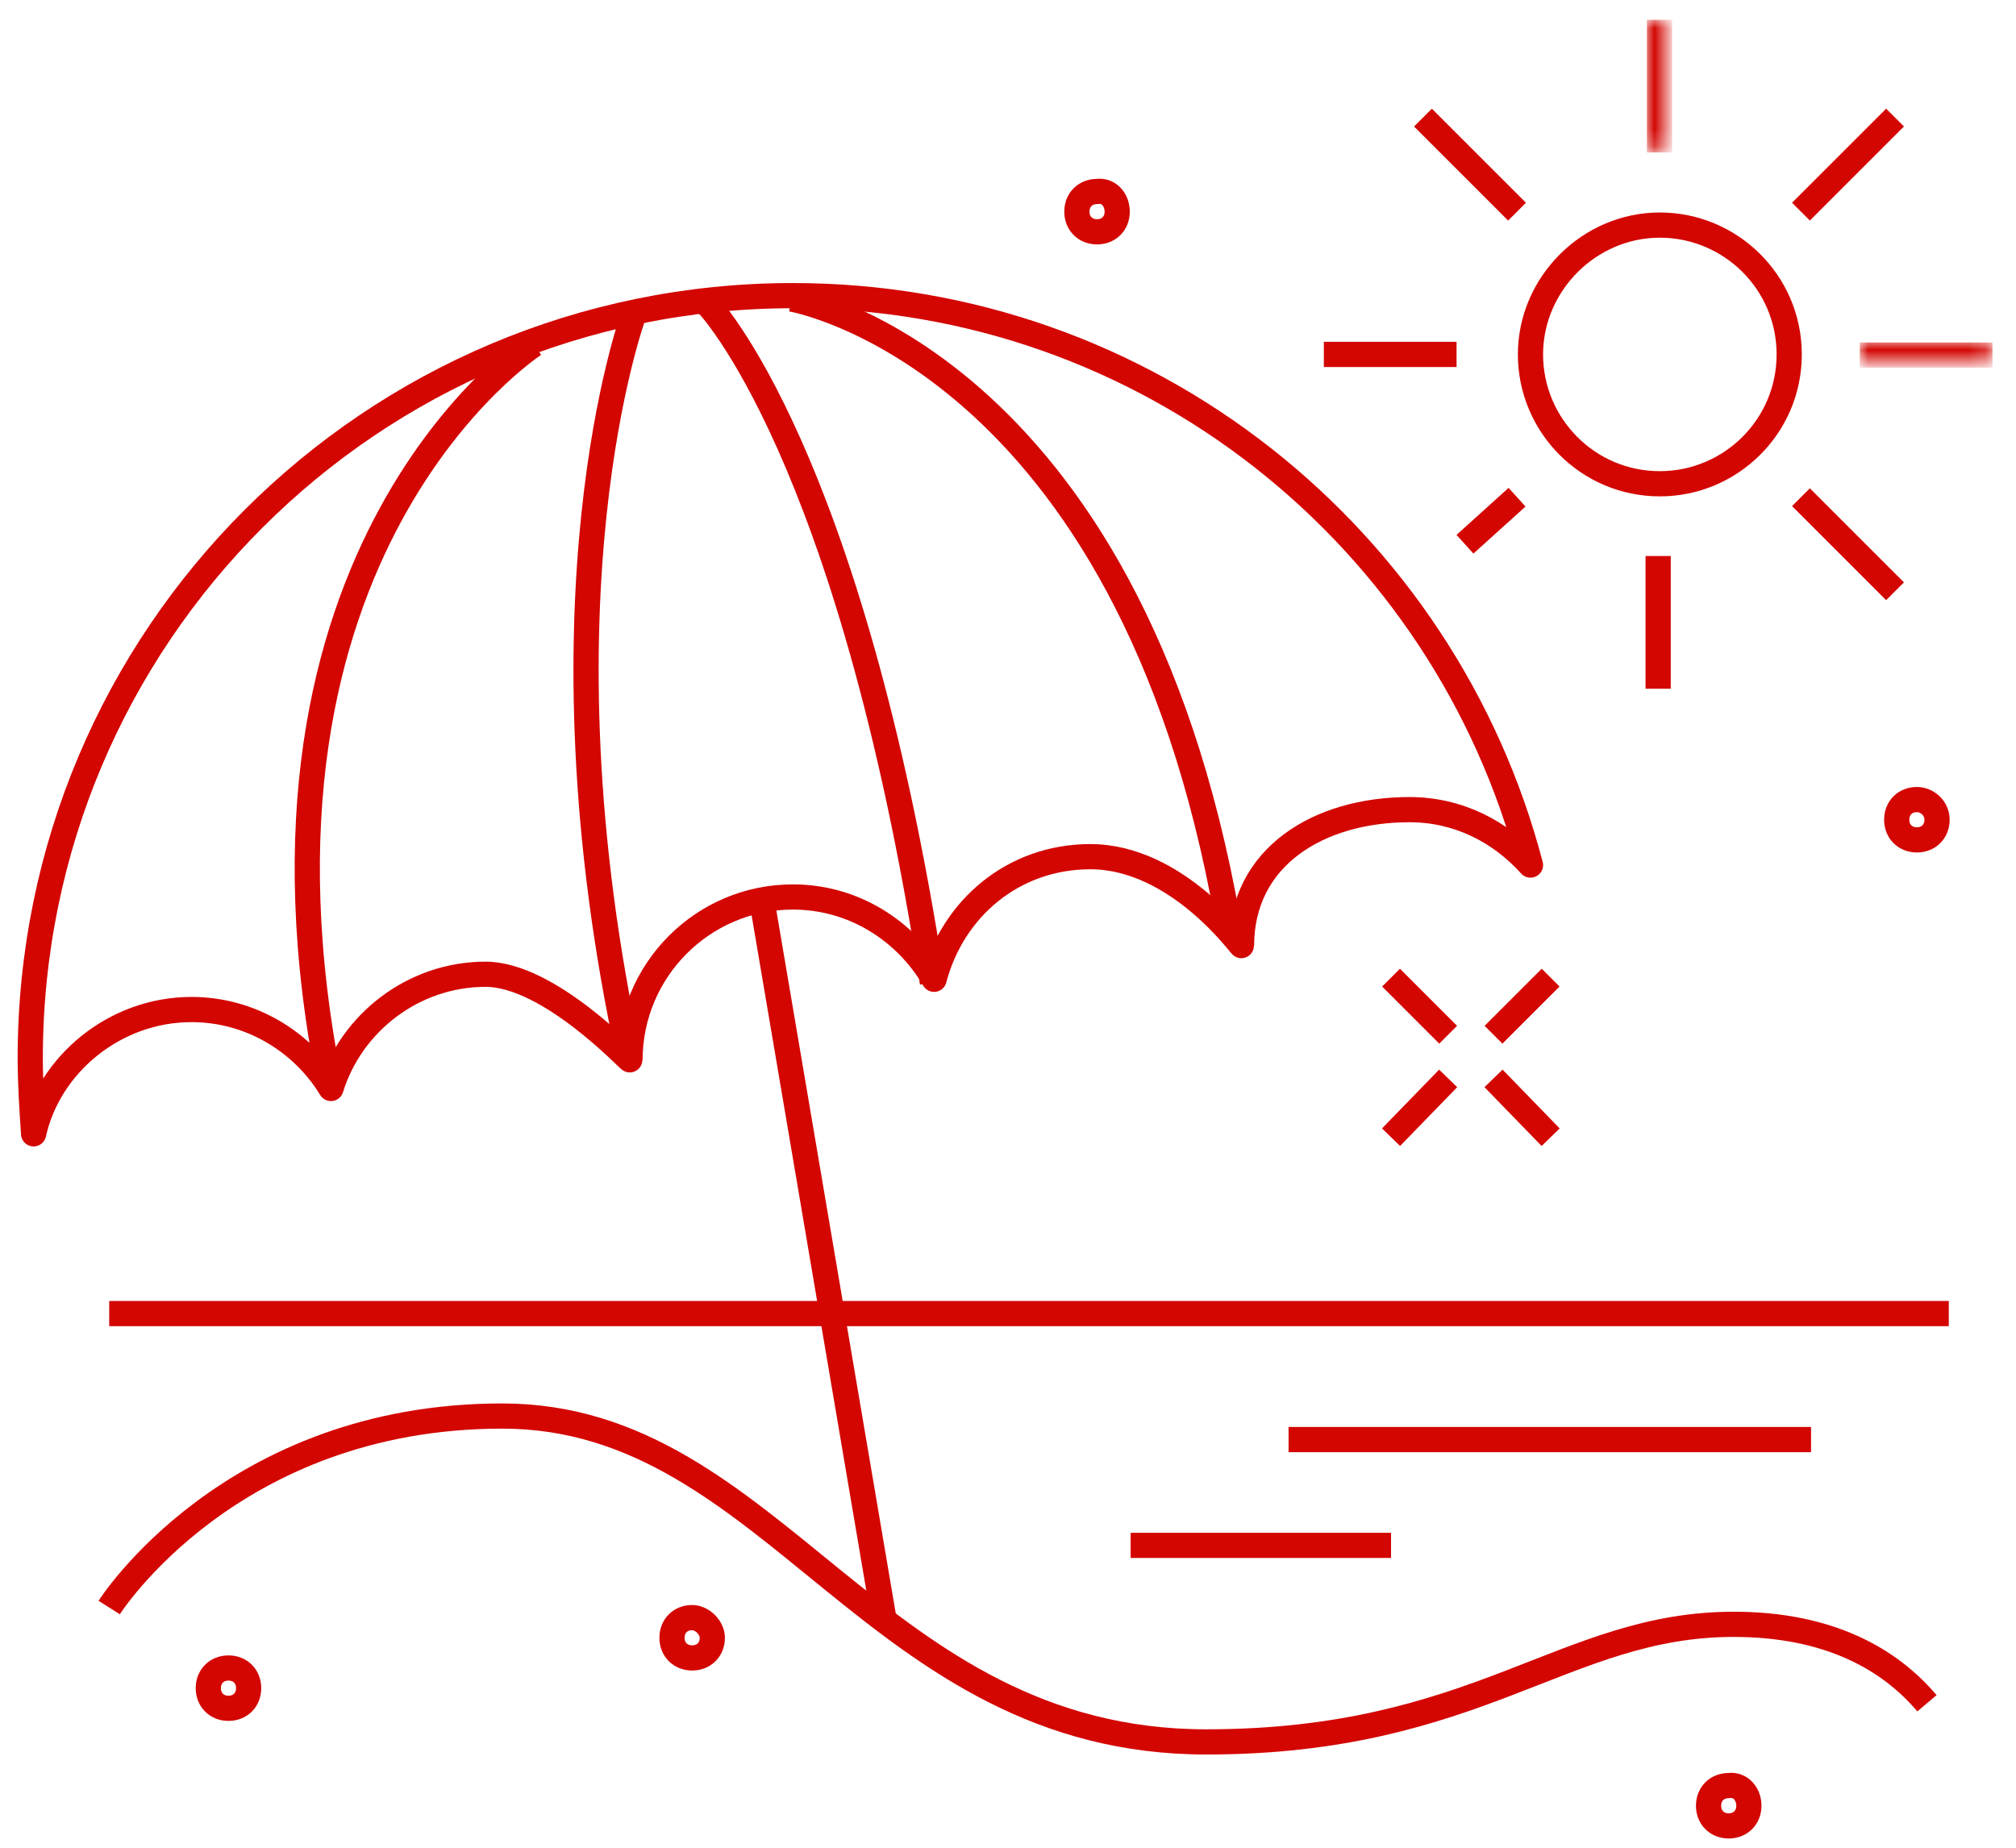 <svg xmlns="http://www.w3.org/2000/svg" xmlns:xlink="http://www.w3.org/1999/xlink" id="Layer_1" x="0px" y="0px" viewBox="0 0 120 110" style="enable-background:new 0 0 120 110;" xml:space="preserve"><style type="text/css">	.st0{fill:none;stroke:#D30602;stroke-width:1.5;stroke-linejoin:round;}	.st1{filter:url(#Adobe_OpacityMaskFilter);}	.st2{fill-rule:evenodd;clip-rule:evenodd;fill:#FFFFFF;}			.st3{mask:url(#mask-2_00000160877874723355271720000016642186450989277118_);fill:none;stroke:#D30602;stroke-width:1.5;stroke-linejoin:round;}	.st4{filter:url(#Adobe_OpacityMaskFilter_00000114062709850683415410000007034763476330858135_);}			.st5{mask:url(#mask-4_00000136382336563595461710000017726945617166656953_);fill:none;stroke:#D30602;stroke-width:1.5;stroke-linejoin:round;}</style><g id="Tecton-Website">	<g id="Careers---DESIGN-Lighter" transform="translate(-558, -1997)">		<g id="Company-Benefits" transform="translate(160, 1874)">			<g id="Transformations-Copy" transform="translate(399.5, 122.5)">				<g id="icon---unlimited-PTO" transform="translate(0, 0.5)">					<path id="Stroke-1" class="st0" d="M5,95.7c0,0,7.2-11.4,23.4-11.4c16.2,0,22.1,19.4,41.9,19.4c16.2,0,21.3-7,31.4-7      c5.7,0,9.3,2.1,11.5,4.7"></path>					<line id="Stroke-3" class="st0" x1="5" y1="78.2" x2="114.5" y2="78.2"></line>					<line id="Stroke-5" class="st0" x1="43.9" y1="53.9" x2="51.1" y2="96.3"></line>					<path id="Stroke-7" class="st0" d="M9.9,60.1c3.5,0,6.6,1.9,8.3,4.7c1.2-3.9,4.9-6.8,9.2-6.8c3.8,0,8.6,5.2,8.6,5.1      c0-5.3,4.3-9.7,9.7-9.7c3.6,0,6.7,2,8.4,4.9c1.1-4.2,4.7-7.3,9.3-7.3c5.2,0,9,5.4,9,5.3c0-5.3,4.6-8.1,10-8.1      c2.9,0,5.4,1.3,7.2,3.3c-5.1-19.5-22.8-33.9-43.9-33.9c-25.1,0-45.4,20.3-45.4,45.4c0,1.5,0.1,3,0.2,4.5      C1.4,63.4,5.3,60.1,9.9,60.1z"></path>					<path id="Stroke-9" class="st0" d="M45.6,17.8c0,0,20.1,3.4,26,37.1"></path>					<path id="Stroke-11" class="st0" d="M40.6,18.1c0,0,8.5,8.7,13.4,40.4"></path>					<path id="Stroke-13" class="st0" d="M36.2,18.8c0,0-6.2,16.9-0.2,44.4"></path>					<path id="Stroke-15" class="st0" d="M30.3,20.5c0,0-18.7,12.1-12.1,44.4"></path>					<path id="Stroke-17" class="st0" d="M105,21.1c0,4.3-3.5,7.7-7.7,7.7c-4.3,0-7.7-3.5-7.7-7.7s3.5-7.7,7.7-7.7      C101.5,13.4,105,16.8,105,21.1z"></path>					<g id="group" transform="translate(95.48, 0.676)">						<g id="Clip-20">						</g>						<defs>							<filter id="Adobe_OpacityMaskFilter" filterUnits="userSpaceOnUse" x="1" y="0.5" width="1.5" height="7.9">															</filter>						</defs>													<mask maskUnits="userSpaceOnUse" x="1" y="0.5" width="1.5" height="7.9" id="mask-2_00000160877874723355271720000016642186450989277118_">							<g class="st1">								<polygon id="path-1_00000072968177318746783450000000322294523070873247_" class="st2" points="0.6,0.5 2.9,0.5 2.9,8.4          0.6,8.4         "></polygon>							</g>						</mask>						<line id="Stroke-19" class="st3" x1="1.8" y1="0.5" x2="1.8" y2="8.4"></line>					</g>					<line id="Stroke-22" class="st0" x1="97.2" y1="33.1" x2="97.2" y2="41"></line>					<g id="Group-26" transform="translate(108.4, 19.236)">						<g id="Clip-25">						</g>						<defs>															<filter id="Adobe_OpacityMaskFilter_00000095322923391525422520000001986577163568684978_" filterUnits="userSpaceOnUse" x="0.8" y="1.1" width="7.9" height="1.5">															</filter>						</defs>													<mask maskUnits="userSpaceOnUse" x="0.8" y="1.1" width="7.9" height="1.5" id="mask-4_00000136382336563595461710000017726945617166656953_">							<g style="filter:url(#Adobe_OpacityMaskFilter_00000095322923391525422520000001986577163568684978_);">								<polygon id="path-3_00000038388643121366061120000004680498609880134844_" class="st2" points="0.8,0.7 8.7,0.7 8.7,3          0.8,3         "></polygon>							</g>						</mask>						<line id="Stroke-24" class="st5" x1="8.7" y1="1.9" x2="0.8" y2="1.9"></line>					</g>					<line id="Stroke-27" class="st0" x1="85.2" y1="21.1" x2="77.3" y2="21.1"></line>					<line id="Stroke-29" class="st0" x1="111.3" y1="35.2" x2="105.7" y2="29.6"></line>					<line id="Stroke-31" class="st0" x1="88.8" y1="12.6" x2="83.2" y2="7"></line>					<line id="Stroke-33" class="st0" x1="85.7" y1="32.4" x2="88.8" y2="29.6"></line>					<line id="Stroke-35" class="st0" x1="105.7" y1="12.6" x2="111.3" y2="7"></line>					<path id="Stroke-37" class="st0" d="M13.3,100.5c0,0.7-0.5,1.2-1.2,1.2c-0.7,0-1.2-0.5-1.2-1.2c0-0.7,0.5-1.2,1.2-1.2      C12.8,99.3,13.3,99.8,13.3,100.5z"></path>					<path id="Stroke-39" class="st0" d="M40.9,97.5c0,0.7-0.5,1.2-1.2,1.2c-0.7,0-1.2-0.5-1.2-1.2c0-0.7,0.5-1.2,1.2-1.2      C40.3,96.3,40.9,96.9,40.9,97.5z"></path>					<path id="Stroke-41" class="st0" d="M113.8,48.8c0,0.7-0.5,1.2-1.2,1.2c-0.7,0-1.2-0.5-1.2-1.2c0-0.7,0.5-1.2,1.2-1.2      C113.2,47.6,113.8,48.1,113.8,48.8z"></path>					<path id="Stroke-43" class="st0" d="M65,12.6c0,0.7-0.5,1.2-1.2,1.2c-0.7,0-1.2-0.5-1.2-1.2c0-0.7,0.5-1.2,1.2-1.2      C64.5,11.3,65,11.9,65,12.6z"></path>											<line id="Stroke-17_00000027605777159602348680000002643210958117338528_" class="st0" x1="90.8" y1="58.2" x2="87.4" y2="61.6"></line>											<line id="Stroke-19_00000013876089597776744010000016594345253428011693_" class="st0" x1="84.7" y1="64.2" x2="81.3" y2="67.7"></line>					<line id="Stroke-21" class="st0" x1="90.8" y1="67.7" x2="87.4" y2="64.2"></line>					<line id="Stroke-23" class="st0" x1="84.7" y1="61.6" x2="81.3" y2="58.2"></line>					<path id="Stroke-45" class="st0" d="M102.6,107.5c0,0.7-0.5,1.2-1.2,1.2c-0.7,0-1.2-0.5-1.2-1.2c0-0.7,0.5-1.2,1.2-1.2      C102.1,106.2,102.6,106.8,102.6,107.5z"></path>					<line id="Stroke-47" class="st0" x1="65.8" y1="92" x2="81.3" y2="92"></line>					<line id="Stroke-49" class="st0" x1="75.2" y1="85.7" x2="106.3" y2="85.7"></line>				</g>			</g>		</g>	</g></g></svg>
